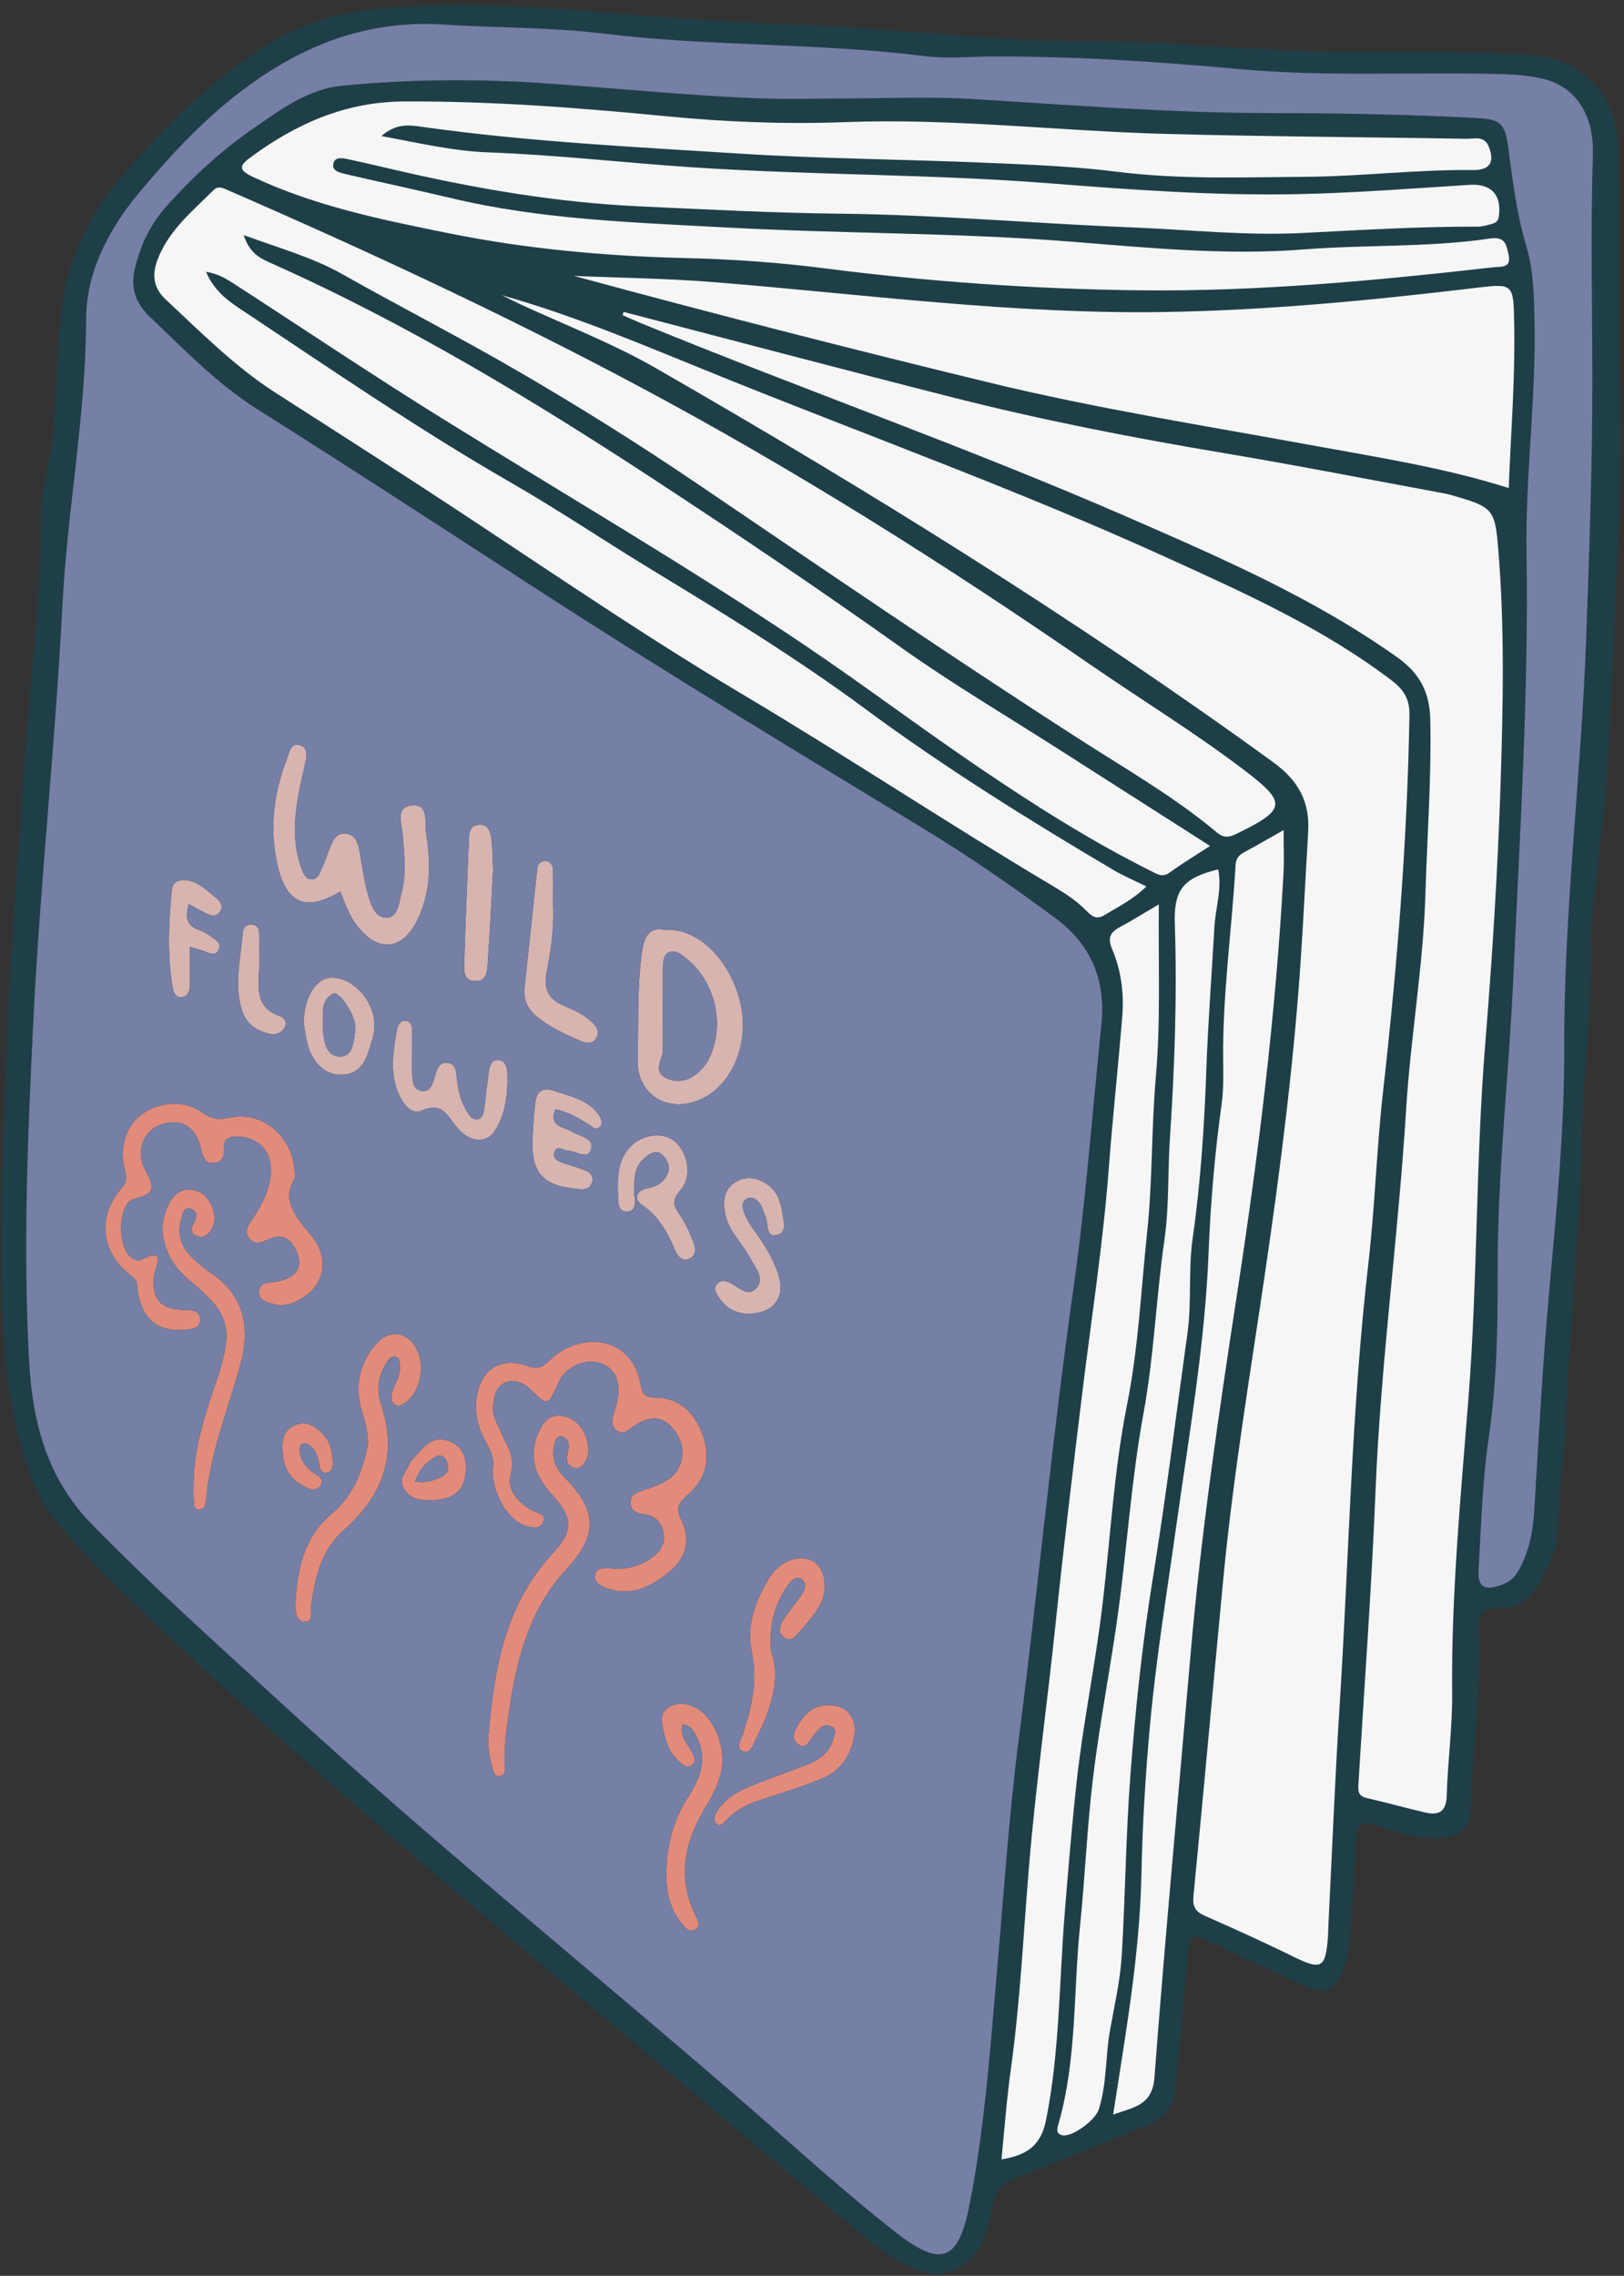<?xml version="1.0" encoding="UTF-8" standalone="no"?><svg xmlns="http://www.w3.org/2000/svg" xmlns:xlink="http://www.w3.org/1999/xlink" fill="#000000" height="528.2" preserveAspectRatio="xMidYMid meet" version="1" viewBox="-0.3 -1.2 377.1 528.2" width="377.1" zoomAndPan="magnify"><rect x="-0.3" y="-1.2" width="377.1" height="528.2" fill="#333333" stroke="none"/><g id="change1_1"><path d="M373.426,168.703c-0.593,14.743-2.714,29.495-4.118,44.245c-0.118,1.243-0.26,2.493-0.238,3.737 c0.286,16.102-1.843,32.114-2.168,48.139c-0.425,20.937-2.736,41.711-3.586,62.593c-0.355,8.72-1.589,17.397-1.885,26.147 c-0.178,5.247-2.581,9.928-5.365,14.305c-1.93,3.035-5.049,4.171-8.464,4.135c-3.39-0.035-4.745,1.251-4.596,4.723 c0.605,14.071-1.408,28.039-1.836,42.071c-0.132,4.339-2.386,6.17-6.373,6.492c-5.1,0.412-9.927-0.862-14.644-2.569 c-3.616-1.308-5.665-1.283-5.718,3.646c-0.084,7.785-0.857,15.566-1.437,23.341c-0.126,1.687-0.54,3.383-1.045,5.005 c-1.966,6.311-4.006,7.294-9.895,4.634c-7.389-3.339-14.778-6.688-22.051-10.267c-3.369-1.658-4.276-0.729-4.538,2.749 c-0.799,10.575-1.927,21.125-2.766,31.698c-0.34,4.284-2.674,6.881-6.364,8.4c-10.24,4.216-20.491,8.412-30.818,12.406 c-3.096,1.197-4.63,2.938-5.317,6.273c-1.153,5.599-2.212,11.442-8.099,14.576c-2.641,1.406-5.135,1.809-8.046,0.831 c-6.541-2.198-11.713-6.446-16.849-10.778c-29.234-24.661-58.519-49.263-87.669-74.022c-28.559-24.257-56.731-48.956-83.626-75.066 c-4.585-4.451-8.835-9.269-13.008-14.117c-3.165-3.678-5.235-7.96-6.814-12.653c-6.403-19.023-6.169-38.71-6.057-58.338 c0.088-15.292,1-30.579,1.55-45.868c0.752-20.897,2.734-41.712,4.072-62.568c1.129-17.594,3.633-35.093,3.599-52.769 c-0.007-3.417,0.192-6.935,0.998-10.235c2.881-11.801,2.361-23.872,3.354-35.826c1.076-12.95,6.051-24.47,14.62-34.257 c10.199-11.649,20.98-22.606,34.378-30.821c7.731-4.741,16.073-6.858,24.742-7.766c20.74-2.172,41.403-0.072,62.098,1.52 c11.491,0.884,23.022,1.602,34.564,2.066c17.755,0.714,35.463,2.538,53.212,3.523c12.619,0.7,25.29,0.052,37.913,1.124 c6.366,0.541,12.762,0.708,19.14,1.12c17.923,1.159,35.884,0.145,53.805,0.953c5.515,0.249,11.241,0.055,16.364,2.834 c8.435,4.576,11.029,12.299,11.087,21.198c0.101,15.303,0.028,30.608,0.028,48.216C376.813,110.399,374.598,139.553,373.426,168.703 z" fill="#1e3f48"/></g><g id="change2_1"><path d="M317.427,292.168c-3.944,34.145-4.501,68.497-6.675,102.748c-1.077,16.969-1.752,33.964-2.606,50.948 c-0.039,0.78-0.018,1.563-0.075,2.341c-0.545,7.473-1.529,7.931-8.182,4.656c-6.715-3.305-13.547-6.378-20.393-9.406 c-2.181-0.965-2.918-2.086-2.67-4.618c2.404-24.534,4.588-49.09,6.931-73.63c2.286-23.935,6.271-47.642,9.76-71.416 c3.557-24.241,6.659-48.537,8.27-72.999c0.635-9.647,1.104-19.305,1.676-28.957c0.412-6.962-2.287-11.896-8.12-16.128 c-45.933-33.322-94.075-63.147-143.235-91.396c-10.048-5.774-20.843-9.929-31.319-14.776c-1.54-0.712-3.053-1.481-4.579-2.224 c17.568,4.943,34.153,12.12,50.898,18.875c34.574,13.948,69.678,26.609,103.626,42.071c18.022,8.208,36.147,16.322,52.084,28.444 c2.868,2.181,4.225,4.347,4.161,8.084c-0.499,29.208-2.843,58.268-6.121,87.283C319.351,265.396,318.966,278.848,317.427,292.168z M49.254,42.951c-4.94,4.95-10.482,9.371-13.037,16.296c-1.308,3.546-0.743,6.529,1.876,8.973 c8.214,7.666,16.136,15.684,25.678,21.795c11.044,7.073,22.089,14.146,33.088,21.289c25,16.237,49.492,33.326,75.095,48.547 c24.419,14.517,48.066,30.236,72.475,44.736c2.701,1.605,5.285,3.307,7.491,5.555c1.131,1.153,2.316,2.198,4.075,1.138 c3.313-1.998,6.831-3.699,9.894-6.744c-2.734-1.356-5.303-2.434-7.679-3.838c-19.74-11.667-39.188-23.763-57.657-37.416 c-15.941-11.785-32.856-22.131-49.792-32.423c-10.802-6.565-21.299-13.647-32.25-19.945C96.717,98.38,76.033,84.146,55.125,70.254 c-2.943-1.955-5.859-4.306-7.582-8.358c2.976,0.453,4.893,1.734,6.799,2.967c15.967,10.332,31.756,20.947,47.908,30.982 c28.224,17.534,56.958,34.259,84.518,52.844c13.573,9.153,26.662,19.021,40.21,28.211c12.9,8.751,26.065,17.119,40.052,24.09 c1.362,0.679,2.58,1.554,4.263,0.324c2.864-2.094,5.923-3.922,9.384-6.177c-11.781-7.522-23.202-14.801-34.609-22.102 c-12.487-7.993-25.296-15.536-37.363-24.121c-18.829-13.395-37.997-26.304-57.306-38.944C122.958,91.353,93.837,73.766,62.67,59.89 c-2.438-1.085-5.013-2.247-6.378-6.531c8.36,3.078,15.988,5.169,22.877,9.058c13.585,7.669,27.475,14.772,40.971,22.619 c14.045,8.167,27.799,16.765,41.231,25.869c29.71,20.135,59.319,40.41,89.533,59.802c10.61,6.81,21.622,13.14,31.34,21.282 c1.898,1.59,3.258,0.989,5.021,0.12c11.085-5.465,11.201-7.055,1.524-14.435c-11.559-8.816-23.96-16.383-35.904-24.618 c-33.84-23.334-68.611-45.27-104.81-64.579c-31.059-16.567-63.083-31.454-95.42-45.523C51.445,42.426,50.373,41.83,49.254,42.951z M348.114,181.471c0.611-18.547,1.02-37.129-0.556-55.689c-0.7-8.242-1.16-9.283-9.291-11.617c-1.048-0.301-2.092-0.642-3.161-0.839 c-17.155-3.168-34.279-6.529-51.482-9.414c-20.92-3.508-41.723-7.555-62.278-12.769c-25.647-6.505-51.224-13.289-76.83-19.952 c-0.086,0.249-0.172,0.497-0.258,0.746c1.414,0.619,2.816,1.266,4.243,1.852c37.652,15.454,76.106,28.904,113.42,45.193 c21.437,9.358,42.9,18.657,62.163,32.332c5.487,3.896,7.609,8.283,7.741,14.723c0.275,13.444-0.736,26.835-1.135,40.247 c-0.498,16.698-3.446,33.207-4.471,49.856c-1.822,29.588-5.918,58.978-7.111,88.624c-0.916,22.75-2.612,45.469-3.981,68.201 c-0.092,1.527-0.021,2.703,1.877,3.135c4.559,1.039,9.064,2.31,13.62,3.362c3.16,0.73,4.904-0.134,5.011-3.919 c0.225-7.951,1.343-15.894,1.263-23.831c-0.23-22.98,2.019-45.787,3.804-68.65c2.124-27.213,1.648-54.565,3.861-81.799 C346.18,221.365,347.457,201.42,348.114,181.471z M97.634,28.228c24.561,3.47,49.32,4.669,74.031,6.235 c18.832,1.193,37.73,1.3,56.591,2.099c10.284,0.436,20.612,0.816,30.809,2.101c14.608,1.841,29.245,1.268,43.846,1.169 c12.932-0.087,25.85-1.713,38.826-1.567c3.917,0.044,5.088-1.804,3.665-5.414c-1.05-2.662-3.394-1.803-5.246-1.836 c-23.423-0.412-46.854-0.507-70.27-1.153c-24.643-0.679-49.194-3.659-73.917-2.719c-13.894,0.528-27.833-0.026-41.652-1.37 c-20.207-1.965-40.383-3.515-60.717-3.425c-13.668,0.06-25.095,5.134-35.735,12.977c-2.618,1.93-2.847,2.921,0.542,4.52 c14.401,6.793,29.802,9.912,45.238,13.042c18.254,3.701,36.753,5.37,55.295,5.811c10.8,0.257,21.541,1.005,32.174,2.372 c24.341,3.128,48.762,4.826,73.263,5.11c27.483,0.319,54.82-2.254,82.102-5.348c1.754-0.199,4.22,0.258,3.526-2.844 c-0.49-2.188-0.65-4.372-4.309-3.831c-14.357,2.121-28.908,1.396-43.371,2.541c-18.028,1.428-36.225-0.416-54.248-1.837 c-26.627-2.099-53.311-1.812-79.944-3.273c-21.327-1.169-42.663-1.8-63.57-6.781c-8.166-1.945-16.381-3.681-24.556-5.588 c-1.293-0.302-3.236-0.69-2.916-2.378c0.332-1.753,2.188-1.357,3.565-1.058c3.341,0.723,6.673,1.487,10.001,2.267 c18.988,4.452,38.154,7.766,57.669,8.651c15.423,0.699,30.852,1.534,46.285,1.695c22.642,0.235,45.183,2.275,67.784,3.177 c13.259,0.529,26.566,1.977,39.764,1.302c13.558-0.693,27.091-1.51,40.671-1.474c1.065,0.003,2.147-0.323,3.193-0.604 c0.893-0.24,1.562-0.566,1.727-1.809c0.667-5.026-1.824-7.604-6.813-7.288c-13.236,0.837-26.475,1.878-39.727,2.156 c-19.326,0.405-38.589-0.999-57.871-2.511c-27.671-2.17-55.477-1.868-83.195-3.734c-15.703-1.057-31.348-2.871-47.09-3.446 c-8.057-0.294-15.933-2.138-24.791-3.791C91.744,27.35,94.772,27.824,97.634,28.228z M341.446,65.722 c-23.678,2.814-47.385,5.107-71.278,5.492c-35.065,0.566-69.737-4.1-104.554-6.921c-10.86-0.88-21.782-0.997-32.676-1.464 c32.111,8.711,64.238,16.944,96.466,24.763c24.994,6.064,50.41,10.06,75.696,14.692c14.96,2.74,30.025,5.067,44.934,9.785 c0.479-12.636,1.513-25.179,1.272-37.795C351.116,64.313,351.312,64.55,341.446,65.722z M249.717,412.215 c1.484-13.44,4.251-26.735,5.885-40.163c1.918-15.766,2.698-31.718,5.813-47.281c2.644-13.209,3.222-26.567,4.645-39.851 c1.294-12.075,0.984-24.314,2.045-36.423c1.134-12.946,0.531-25.853,0.679-39.797c-3.589,2.107-6.202,3.753-8.92,5.2 c-2.262,1.204-3.08,2.446-1.929,5.158c2.093,4.935,2.796,10.252,2.362,15.596c-0.96,11.803-2.24,23.581-3.138,35.388 c-1.324,17.415-4.022,34.659-6.141,51.975c-2.194,17.936-4.352,35.88-6.229,53.852c-1.943,18.598-4.547,37.116-6.121,55.763 c-1.337,15.837-2.048,31.736-4.257,47.503c-0.962,6.863-1.45,13.792-2.17,20.847c5.837-0.967,9.153-3.095,10.371-9.198 c3.161-15.838,3.022-31.932,4.315-47.881C247.757,432.67,248.591,422.408,249.717,412.215z M297.735,201.452 c0.171-3.159,0.023-6.335,0.023-9.987c-3.602,2.03-6.414,3.66-9.273,5.205c-1.223,0.661-1.807,1.549-1.887,2.952 c-0.865,15.084-3.042,30.084-2.872,45.238c0.038,3.427,0.106,6.9-0.367,10.278c-1.6,11.432-2.566,22.997-3.02,34.438 c-0.846,21.271-4.525,42.102-7.455,63.054c-2.133,15.255-4.649,30.457-6.079,45.803c-1.1,11.8-1.819,23.609-2.064,35.477 c-0.383,18.527-3.657,36.775-6.565,55.669c4.748-1.722,9.093-2.043,9.594-8.651c2.466-32.497,5.527-64.949,8.318-97.422 c2.446-28.457,6.605-56.686,10.937-84.903C291.97,266.377,295.973,234.033,297.735,201.452z M262.171,410.975 c1.16-15.383,2.768-30.72,5.23-45.928c3.06-18.901,5.397-37.891,8.037-56.844c1.019-7.317,0.154-14.686,1.196-21.939 c1.885-13.135,2.729-26.368,3.198-39.581c0.387-10.913,1.253-21.772,1.851-32.659c0.246-4.473,1.816-8.887,0.883-13.458 c-8.153,2.026-10.333,4.727-10.068,12.648c0.559,16.702-0.052,33.401-1.152,50.039c-0.514,7.774-0.146,15.592-1.263,23.334 c-1.933,13.394-2.409,26.928-4.871,40.316c-2.782,15.128-3.759,30.58-5.835,45.848c-1.739,12.787-4.254,25.472-5.827,38.276 c-1.422,11.571-1.884,23.289-3.068,34.853c-1.565,15.288-0.703,30.896-5.005,45.895c-0.234,0.815-0.767,2.268,0.939,2.605 c2.31,0.457,7.62-3.555,8.386-5.904c1.962-6.016,1.545-12.34,2.646-18.462c1.046-5.814,2.387-11.634,2.736-17.502 C261.009,438.678,261.128,424.81,262.171,410.975z" fill="#f6f6f6"/></g><g id="change3_1"><path d="M82.297,213.208c-1.638-2.263-2.547-4.9-3.57-7.501c-7.993,4.781-12.527,2.862-14.59-6.139 c-1.978-8.627-0.837-17.046,2.395-25.208c0.477-1.204,0.748-3.138,2.65-2.656c1.95,0.494,1.834,2.288,1.475,3.871 c-1.239,5.472-2.612,10.913-2.467,16.598c0.072,2.836,0.554,5.584,1.534,8.224c0.422,1.136,0.948,2.527,2.451,2.486 c1.23-0.034,1.714-1.254,2.148-2.234c0.693-1.566,1.282-3.18,1.88-4.786c0.673-1.809,1.435-3.782,3.718-3.578 c2.484,0.222,2.957,2.414,3.333,4.474c0.558,3.06,0.94,6.17,1.766,9.157c0.693,2.506,1.639,5.96,4.455,5.885 c2.696-0.072,2.907-3.685,3.519-6.003c1.132-4.289,0.525-8.681,0.242-13.037c-0.171-2.634-1.871-6.527,1.974-7.019 c4.204-0.538,3.03,3.973,3.424,6.365c1.099,6.676,1.14,13.374-1.785,19.738C93.302,219.56,87.298,220.116,82.297,213.208z M161.229,254.408c-7.351,2.479-13.709-2.117-13.479-9.738c0.249-8.245-0.147-16.509,0.992-24.73 c0.497-3.585,1.558-6.116,5.322-5.321c0.842,0,1.154-0.013,1.465,0.002c7.651,0.368,15.023,8.893,16.462,19.035 C173.299,242.882,168.614,251.918,161.229,254.408z M159.138,221.304c-1.224-0.989-2.678-2.176-4.169-1.458 c-1.265,0.608-1.315,2.417-1.326,3.806c-0.055,6.527-0.024,13.055-0.024,19.583c-0.724,2.154-2.063,4.718,1.148,5.955 c2.892,1.114,5.195,0.209,7.274-1.645c0.904-0.807,1.704-1.842,2.245-2.926C168.158,236.864,165.9,226.768,159.138,221.304z M115.327,244.826c-1.535-0.006-1.941,1.353-2.115,2.639c-0.357,2.627-0.683,5.259-0.985,7.894 c-0.145,1.262-0.302,2.906-1.482,3.181c-1.552,0.362-2.365-1.28-3.029-2.479c-1.305-2.357-1.766-4.979-2.002-7.635 c-0.135-1.516-0.552-2.888-2.33-2.96c-1.478-0.06-2.03,1.036-2.465,2.353c-0.606,1.837-0.953,4.679-3.475,4.164 c-2.242-0.457-1.969-3.197-2.057-5.199c-0.047-1.091-0.008-2.186-0.008-3.28c0.013,0,0.027,0,0.04,0 c0-1.718,0.005-3.436-0.002-5.154c-0.004-1.13-0.125-2.434-1.396-2.631c-1.254-0.195-1.97,0.981-2.158,2.067 c-0.854,4.923-1.715,9.864,0.348,14.732c1.051,2.48,2.962,5.112,5.472,4.018c4.467-1.947,5.694,0.776,7.771,3.485 c3.101,4.046,7.224,4.427,9.295,1.024c2.501-4.111,2.921-8.831,2.726-13.546C117.427,246.342,116.869,244.832,115.327,244.826z M173.235,276.951c1.348-0.592,2.398,0.426,3.104,1.462c0.511,0.749,0.612,1.765,1.056,2.575c0.87,1.586-0.131,5.141,2.781,4.422 c2.578-0.637,1.321-3.687,1.069-5.746c-0.13-1.064-0.487-2.14-0.94-3.119c-1.541-3.334-5.866-5.257-9.07-3.771 c-3.366,1.561-3.82,4.441-3.102,7.888c0.841,4.039,3.938,6.666,5.731,10.084c1.124,2.142,3.381,4.596,1.626,6.839 c-1.919,2.452-4.183,0.049-6.177-0.989c-1.014-0.528-2.132-0.808-3.027,0.118c-0.942,0.974-0.424,2.044,0.181,2.985 c1.626,2.53,3.873,4.006,6.969,3.971c5.804,0.083,8.779-3.732,6.963-9.189c-1.186-3.565-3.123-6.777-5.376-9.806 c-1.011-1.359-1.921-2.857-2.534-4.426C172.068,279.167,171.775,277.593,173.235,276.951z M124.341,234.739 c3.031,2.546,6.638,4.085,10.198,5.668c1.271,0.565,2.862,0.835,3.691-0.803c0.765-1.511-0.127-2.681-1.208-3.69 c-1.864-1.741-4.165-2.75-6.463-3.717c-3.61-1.519-4.692-3.992-3.917-7.861c1.04-5.193,1.754-10.468,1.496-15.804 c0-2.652,0.065-5.307-0.029-7.956c-0.044-1.237-0.837-2.06-2.158-1.917c-1.129,0.123-1.414,1.073-1.52,2.054 c-0.985,9.146-1.975,18.292-2.945,27.439C121.199,230.87,122.299,233.023,124.341,234.739z M157.589,280.827 c-1.556-2.176-1.924-3.51,0.12-5.824c2.8-3.169,1.768-8.766-1.415-11.367c-2.751-2.248-7.802-1.55-10.533,1.636 c-2.131,2.486-2.633,5.569-2.594,8.756c0.005,0.469-0.021,0.938,0.01,1.404c0.119,1.816-0.262,4.54,2.003,4.584 c2.574,0.05,1.833-2.752,1.804-4.434c-0.052-3.031-0.076-6.032,2.49-8.127c1.131-0.923,2.671-2.048,4.153-0.477 c1.23,1.304,1.879,2.871,0.895,4.671c-0.973,1.779-2.512,2.58-4.486,2.951c-2.613,0.491-3.292,2.488-1.236,3.872 c4.03,2.712,5.988,6.607,7.797,10.783c0.503,1.162,1.502,2.245,2.925,1.78c1.686-0.551,1.821-2.197,1.318-3.524 C159.962,285.197,159.013,282.818,157.589,280.827z M128.292,251.951c-2.532-0.89-3.997,0.18-4.284,2.651 c-0.376,3.236-0.609,6.502-0.664,9.759c-0.108,6.382,2.563,9.399,8.937,10.205c1.79,0.226,4.25,0.899,4.892-1.355 c0.678-2.382-1.794-2.842-3.519-3.463c-1.023-0.368-2.095-0.606-3.11-0.992c-1.167-0.444-2.644-0.983-2.112-2.536 c0.634-1.851,2.037-0.384,3.131-0.362c1.861,0.036,4.555,2.253,5.377-0.29c0.821-2.539-2.472-2.998-4.253-4.024 c-0.803-0.462-1.709-0.744-2.567-1.111c-1.991-0.852-2.35-2.256-1.404-4.17c2.85,0.535,5.223,2.022,7.615,3.466 c0.874,0.528,1.798,1.749,2.759,0.458c0.723-0.972,0.054-2.085-0.63-2.984C135.903,253.844,131.927,253.229,128.292,251.951z M86.605,237.816c-0.108,0.924-0.336,1.844-0.607,2.737c-1.148,3.784-2.188,7.757-7.315,7.696c-3.804-0.045-6.852-3.268-7.791-8.038 c-0.271-1.374-0.477-2.761-0.65-3.772c-0.096-6.062,2.93-10.816,6.594-10.748C82.221,225.791,87.278,232.046,86.605,237.816z M82.231,237.3c0.006-2.884-3.72-8.631-5.2-7.866c-2.993,1.547-2.249,4.714-2.379,7.418c-0.015,0.307,0.032,0.616,0.05,0.924 c0.171,2.917,0.839,6.344,4.09,6.247c2.999-0.089,3.037-3.703,3.434-6.261C82.249,237.612,82.229,237.454,82.231,237.3z M110.24,226.505c2.667-0.054,2.614-2.779,2.75-4.701c0.484-6.834,0.793-13.68,1.199-21.093c-0.097-2.079-0.055-4.744-0.408-7.356 c-0.198-1.464-0.708-3.235-2.814-3.128c-2.101,0.106-2.32,1.703-2.384,3.352c-0.363,9.338-0.783,18.674-1.058,28.014 C107.463,223.646,107.021,226.57,110.24,226.505z M46.823,210.413c1.243,0.578,2.69,1.602,3.819,0.159 c1.35-1.727-0.212-2.98-1.366-3.873c-1.816-1.404-3.432-3.177-5.943-3.545c-2.036-0.298-3.559,0.195-3.763,2.34 c-0.709,7.454-1.06,14.925,0.202,22.362c0.206,1.212,0.614,2.664,2.312,2.328c1.494-0.295,1.69-1.66,1.699-2.954 c0.019-2.768,0.006-5.535,0.006-8.693c1.364,0.411,2.243,0.633,3.089,0.942c1.302,0.475,2.892,1.443,3.647-0.328 c0.681-1.596-1.072-2.365-2.136-3.178c-0.734-0.561-1.588-1.036-2.462-1.328c-2.867-0.956-3.355-2.902-2.365-6.014 C44.932,209.387,45.849,209.961,46.823,210.413z M64.801,234.687c-6.401-2.159-4.895-7.423-4.912-12.102 c0-2.479,0.052-4.96-0.025-7.437c-0.032-1.026-0.691-1.769-1.781-1.78c-1.032-0.01-1.878,0.57-1.965,1.617 c-0.5,6.008-2.086,12.004-0.325,18.053c0.982,3.371,3.45,5.053,6.697,5.744c1.321,0.281,2.492-0.257,3.232-1.4 C66.511,236.165,65.796,235.023,64.801,234.687z" fill="#d7b4af"/></g><g id="change4_1"><path d="M155.24,363.495c-4.19,3.448-8.833,5.984-14.566,3.932c-1.463-0.524-3.187-1.316-2.765-3.202 c0.376-1.68,2.149-1.554,3.538-1.427c3.739,0.343,7.139-0.464,10.091-2.825c1.833-1.466,2.791-3.313,2.169-5.745 c-0.554-2.166-1.777-3.558-4.095-3.915c-1.724-0.265-3.617-0.625-3.49-2.944c0.104-1.907,1.767-2.263,3.289-2.79 c1.899-0.658,3.891-1.316,5.515-2.446c3.718-2.589,4.258-7.43,1.513-11.17c-2.597-3.538-5.549-3.907-9.679-1.111 c-1.157,0.784-2.176,2.027-3.706,1.031c-1.654-1.077-1.199-2.682-0.772-4.217c0.292-1.047,0.71-2.078,0.848-3.146 c0.473-3.671-0.037-6.98-4.114-8.376c-3.53-1.209-8.18,1.081-9.71,4.62c-2.34,5.413-2.368,5.442-6.381,1.557 c-1.727-1.672-3.744-2.53-5.943-1.606c-2.287,0.961-2.578,3.341-2.807,5.527c-0.224,2.132,0.991,3.885,1.751,5.741 c1.333,3.255,3.655,5.824,2.311,10.237c-0.981,3.221,1.93,6.661,5.494,8.363c1.059,0.506,2.786,0.674,2.141,2.388 c-0.619,1.641-2.273,1.419-3.66,1.094c-4.286-1.007-8.186-7.284-8.14-13.257c0.657-2.427-0.661-4.612-1.821-6.818 c-1.644-3.126-2.396-6.39-1.872-9.928c0.95-6.416,5.606-9.432,11.779-7.236c2.283,0.813,3.452,0.412,5.152-1.275 c6.602-6.553,19.064-6.322,21.151,5.658c0.344,1.976,0.956,2.94,3.214,2.94c5.99,0.001,9.388,3.657,11.256,8.901 c1.938,5.44,0.541,10.351-3.787,13.921c-2.354,1.942-2.316,3.3-1.17,5.746C160.081,356.214,159.026,360.38,155.24,363.495z M71.816,285.351c-3.971-4.638-6.686-8.389-3.623-13.105c0.195-9.335-7.227-15.734-15.251-14.02c-2.505,0.535-4.239,0.272-6.35-1.25 c-4.112-2.965-9.876-2.54-14.023,0.497c-3.587,2.627-5.161,7.645-3.965,12.536c0.383,1.569,0.88,2.778-0.643,4.527 c-5.881,6.753-4.807,15.154,2.44,20.553c1.525,1.136,1.067,2.405,1.295,3.672c1.127,6.248,4.61,9.101,10.627,8.701 c1.785-0.119,3.899-0.281,3.859-2.443c-0.04-2.194-2.11-2.189-3.933-2.206c-5.285-0.049-7.531-2.755-6.766-7.99 c0.35-2.392,2.995-6.721-3.113-3.582c-0.505,0.259-1.572-0.093-2.13-0.5c-3.439-2.512-3.2-12.825,0.695-13.718 c6.016-1.379,3.854-3.823,2.263-7.145c-1.987-4.149-0.034-8.755,3.842-10.063c4.701-1.587,8.07,0.339,9.303,5.461 c0.424,1.759,0.736,3.582,3.001,3.432c1.905-0.126,2.534-1.558,2.372-3.357c-0.227-2.52,1.511-2.832,3.321-2.752 c4.994,0.222,8.033,3.745,7.537,8.779c-0.376,3.82-2.106,7.153-4.203,10.291c-0.98,1.467-2.123,2.924-0.701,4.626 c1.267,1.516,2.86,0.856,4.288,0.172c2.487-1.191,4.458-0.899,5.987,1.599c2.58,4.217,1.056,7.307-4.098,8.214 c-1.608,0.283-3.933,0-4.002,2.269c-0.073,2.401,2.33,2.602,4.094,3.035c1.383,0.339,2.752,0.002,4.1-0.551 C74.594,298.346,76.948,291.344,71.816,285.351z M128.427,333.982c0.205-0.825,0.548-1.997,1.744-1.766 c0.961,0.186,1.574,1.102,1.603,2.077c0.027,0.907-0.3,1.821-0.427,2.739c-0.144,1.046,0.305,1.821,1.235,2.284 c0.988,0.492,1.969,0.145,2.542-0.583c1.614-2.051,1.403-4.354,0.546-6.658c-1.02-2.744-3.1-4.401-5.886-4.718 c-2.213-0.252-3.7,1.259-4.706,3.216c-2.646,5.147-1.769,10.163,2.683,14.982c4.895,5.299,5.261,8.412,0.349,13.699 c-11.26,12.122-13.728,27.159-15.006,42.678c-0.071,2.39,0.172,4.697,0.879,6.96c0.32,1.024,0.359,2.373,1.892,2.117 c1.217-0.203,1.077-1.429,1.036-2.286c-0.202-4.236,0.376-8.409,0.972-12.57c1.738-12.142,4.656-23.721,13.366-33.186 c7.452-8.098,7.118-13.573-0.542-21.355C128.505,339.374,127.69,336.937,128.427,333.982z M96.653,312.348 c-2.096-4.535-6.408-5.291-9.685-1.52c-3.86,4.444-4.914,9.641-3.299,15.303c0.641,2.249,1.477,4.441,1.489,7.918 c-1.156,5.429-3.013,11.589-8.405,16.076c-6.562,5.461-8.072,13.047-8.436,20.998c-0.074,1.613,0.176,4.084,2.159,4.083 c2.065-0.001,1.254-2.392,1.464-3.815c0.961-6.534,2.286-12.793,7.653-17.525c8.781-7.742,12.58-17.152,8.67-28.821 c-1.149-3.429-0.86-6.774,1.142-9.868c0.494-0.764,1.016-1.754,2.11-1.474c1.156,0.296,0.946,1.442,1.029,2.347 c0.196,2.155-1.187,3.831-1.728,5.76c-0.295,1.051-0.492,2.307,0.572,2.987c1.094,0.699,2.017-0.082,2.891-0.826 C97.26,321.435,98.378,316.079,96.653,312.348z M48.567,294.185c-1.679-1.112-3.24-2.47-4.64-3.923 c-2.329-2.416-3.112-5.326-2.124-8.625c0.355-1.187,0.53-2.787,2.249-2.247c1.478,0.464,1.49,1.76,0.762,3.075 c-0.756,1.366-1.075,2.798,0.927,3.305c1.654,0.419,2.632-0.76,3.29-2.059c1.328-2.62-0.37-7.221-3.255-8.378 c-3.172-1.272-5.543,0.222-6.911,3.009c-1.235,2.515-1.836,5.208-1.168,8.154c0.909,4.01,3.021,7.029,6.17,9.612 c9.115,7.479,10.051,10.95,6.401,22.277c-0.765,2.374-1.648,4.711-2.365,7.098c-1.659,5.53-3.136,11.103-3.232,16.93 c0,1.561-0.059,3.124,0.023,4.68c0.046,0.867-0.054,2.106,1.253,2.083c1.082-0.019,1.469-0.971,1.558-1.991 c0.946-10.826,4.937-20.868,7.892-31.19C57.858,307.41,56.785,299.627,48.567,294.185z M167.221,409.766 c1.073-4.984-1.412-11.686-5.207-14.162c-2.254-1.471-4.796-1.904-7.063-0.537c-2.273,1.37-1.546,3.799-1.061,5.941 c0.522,2.304,1.307,4.501,3.067,6.168c0.974,0.923,2.078,2.392,3.529,1.162c1.149-0.974,0.243-2.275-0.384-3.362 c-1.047-1.818-2.632-3.478-1.881-5.938c2.193,0.206,2.794,1.949,3.492,3.44c2.355,5.036,0.313,9.447-2.337,13.588 c-3.754,5.865-5.116,12.297-4.916,19.109c0.112,3.793,1.221,7.352,3.756,10.312c0.702,0.819,1.54,1.854,2.742,1.214 c1.515-0.807,0.857-2.1,0.299-3.225c-4.397-8.863-2.62-17.18,2.257-25.196C165.143,415.602,166.559,412.844,167.221,409.766z M172.309,405.304c1.697,0.584,2.275-1.645,2.968-2.995c3.578-6.976,5.731-14.164,3.452-20.341 c-0.473-6.573,1.006-10.948,3.703-14.921c0.752-1.107,1.965-2.696,3.346-1.772c1.612,1.077,0.673,2.801-0.26,4.115 c-1.263,1.78-2.682,3.455-3.872,5.28c-0.876,1.344-1.507,2.959,0.157,4.174c1.611,1.175,2.619-0.315,3.502-1.275 c1.476-1.605,2.867-3.311,4.108-5.103c2.775-4.006,2.283-9.348-0.929-11.315c-3.042-1.863-7.792-0.046-10.276,4.049 c-3.162,5.213-5.235,10.968-3.953,16.957c1.453,6.791-0.026,12.926-2.071,19.179C171.756,402.649,170.29,404.609,172.309,405.304z M194.104,394.81c-3.581-0.846-6.465,0.361-8.506,3.414c-1.136,1.7-2.581,3.899-0.587,5.412c1.932,1.466,2.731-1.136,3.807-2.3 c0.421-0.456,0.766-0.994,1.23-1.398c0.917-0.797,2.03-0.961,3.007-0.265c0.938,0.669,0.459,1.659,0.212,2.564 c-0.918,3.37-3.428,5.1-6.454,6.26c-4.368,1.674-8.803,3.18-13.125,4.962c-3.048,1.257-5.853,3-7.618,5.953 c-0.486,0.813-0.825,1.886-0.046,2.606c0.969,0.897,1.736-0.12,2.303-0.744c3.225-3.548,7.662-4.611,11.954-6.027 c3.548-1.17,7.129-2.298,10.551-3.778c4.765-2.061,6.867-6.11,7.42-11.097C198.009,397.665,196.961,395.485,194.104,394.81z M107.687,341.573c-0.612,3.631-3.32,5.37-8.063,5.427c-2.374-0.034-4.586-0.196-6.061-2.604c-1.533-2.504,0.532-4.017,1.258-5.907 c0.161-0.419,0.513-0.78,0.825-1.124c2.279-2.518,4.429-5.708,8.484-4.045C107.752,334.805,108.27,338.115,107.687,341.573z M103.249,337.625c-1.082-1.808-2.377-0.784-3.495-0.015c-1.67,1.15-2.885,2.692-3.656,4.997c2.473,0.522,4.369-0.222,6.128-1.07 C103.858,340.75,104.191,339.199,103.249,337.625z M74.112,343.612c1.228-1.822-1.146-2.48-2.203-3.396 c-1.754-1.521-2.905-3.255-2.52-5.652c0.107-0.665,0.798-1.005,1.448-0.725c1.925,0.829,2.531,2.604,2.932,4.449 c0.232,1.07,0.316,2.471,1.689,2.326c1.607-0.171,1.508-1.708,1.47-2.952c-0.074-2.415-0.774-4.652-2.537-6.335 c-1.73-1.65-3.693-2.903-6.282-1.723c-2.363,1.076-2.882,3.067-2.795,5.06c-0.006,3.815,1.048,6.797,4.209,8.619 C70.963,344.112,72.911,345.395,74.112,343.612z" fill="#e28b7a"/></g><g id="change5_1"><path d="M20.879,352.406c14.294,14.674,29.549,28.248,44.606,42.097c34.959,32.154,71.936,61.936,107.792,93.028 c11.433,9.914,22.612,20.177,34.56,29.481c10.343,8.054,14.378,6.614,16.925-6.18c3.658-18.377,4.9-37.08,6.537-55.72 c1.542-17.556,2.713-35.167,4.959-52.636c4.474-34.785,7.728-69.712,12.674-104.446c2.898-20.355,4.392-40.909,6.511-61.374 c1.064-10.28-2.279-18.567-10.744-24.821c-9.926-7.333-20.07-14.357-30.605-20.746c-30.154-18.288-60.338-36.501-89.949-55.687 c-21.476-13.916-42.919-27.904-64.575-41.55c-9.426-5.939-17.174-13.989-25.193-21.642c-3.006-2.868-4.38-6.41-3.451-10.622 c1.231-5.579,3.543-10.55,7.412-14.891c6.17-6.922,12.975-13.159,20.58-18.361c6.128-4.192,12.287-8.837,20.058-9.615 c16.346-1.635,32.762-1.654,49.107-0.463c22.11,1.612,44.166,3.958,61.291,3.432c15.554,0,26.05-0.532,36.474,0.109 c23.065,1.417,46.102,3.243,69.231,3.246c15.618,0.003,31.227,0.322,46.827,1.11c6.215,0.314,7.231,0.94,8.065,7.222 c1.006,7.58,1.934,15.181,4.132,22.502c1.646,5.481,1.759,10.991,1.904,16.611c0.472,18.284-2.138,36.468-1.845,54.714 c0.527,32.818-1.573,65.528-3.048,98.275c-1.031,22.905-3.73,45.698-3.653,68.695c0.043,12.74-0.196,25.604-2.073,38.295 c-1.511,10.214-1.744,20.509-2.362,30.784c-0.232,3.851,1.379,4.643,4.782,3.587c2.07-0.642,3.519-1.714,4.578-3.647 c2.305-4.208,3.252-8.667,3.545-13.435c1.08-17.596,2.032-35.209,3.629-52.761c1.654-18.175,3.421-36.493,3.354-54.584 c-0.118-31.948,3.955-63.548,5.102-95.359c0.732-20.286,1.463-40.572,1.434-60.854c-0.025-17.168-0.427-34.34,0.13-51.503 c0.287-8.832-3.747-15.696-11.416-17.569c-3.598-0.878-7.414-1.084-11.141-1.171c-19.825-0.463-39.693,0.691-59.477-1.116 c-19.122-1.747-38.251-3.001-57.457-2.929c-5.307,0.02-10.685,0.547-15.91-0.111c-24.636-3.103-49.534-2.169-74.19-5.192 c-12.361-1.516-24.925-1.326-37.383-2.121c-13.468-0.859-25.832,2.392-37.439,9.129c-13.336,7.742-23.845,18.68-33.512,30.339 c-6.845,8.256-11.948,18.208-11.963,28.959c-0.031,22.255-4.359,44.056-5.488,66.207c-1.651,32.389-5.205,64.694-6.789,97.108 c-1.28,26.193-2.397,52.438-0.941,78.649C7.241,328.705,10.518,341.77,20.879,352.406z M55.399,315.998 c-2.955,10.322-6.946,20.364-7.892,31.19c-0.089,1.02-0.477,1.972-1.558,1.991c-1.306,0.023-1.207-1.216-1.253-2.083 c-0.082-1.556-0.023-3.12-0.023-4.68c0.096-5.828,1.573-11.4,3.232-16.93c0.716-2.388,1.6-4.725,2.365-7.098 c3.65-11.327,2.714-14.798-6.401-22.277c-3.149-2.584-5.261-5.603-6.17-9.612c-0.668-2.946-0.067-5.639,1.168-8.154 c1.368-2.786,3.739-4.28,6.911-3.009c2.885,1.156,4.583,5.757,3.255,8.378c-0.658,1.299-1.636,2.478-3.29,2.059 c-2.002-0.507-1.684-1.939-0.927-3.305c0.728-1.316,0.716-2.611-0.762-3.075c-1.719-0.54-1.894,1.06-2.249,2.247 c-0.989,3.3-0.205,6.209,2.124,8.625c1.4,1.452,2.96,2.811,4.64,3.923C56.785,299.627,57.858,307.41,55.399,315.998z M65.314,334.662c-0.087-1.992,0.432-3.983,2.795-5.06c2.589-1.179,4.552,0.073,6.282,1.723c1.764,1.683,2.463,3.92,2.537,6.335 c0.038,1.245,0.137,2.781-1.47,2.952c-1.373,0.146-1.457-1.256-1.689-2.326c-0.401-1.846-1.007-3.62-2.932-4.449 c-0.65-0.28-1.341,0.06-1.448,0.725c-0.385,2.397,0.766,4.132,2.52,5.652c1.057,0.917,3.43,1.574,2.203,3.396 c-1.201,1.783-3.149,0.5-4.589-0.33C66.362,341.459,65.307,338.477,65.314,334.662z M70.893,240.211 c-0.271-1.374-0.477-2.761-0.65-3.772c-0.096-6.062,2.93-10.816,6.594-10.748c5.383,0.099,10.441,6.355,9.768,12.125 c-0.108,0.924-0.336,1.844-0.607,2.737c-1.148,3.784-2.188,7.757-7.315,7.696C74.88,248.204,71.832,244.981,70.893,240.211z M91.389,324.797c-1.065-0.681-0.867-1.937-0.572-2.987c0.541-1.929,1.924-3.605,1.728-5.76c-0.082-0.905,0.127-2.051-1.029-2.347 c-1.094-0.28-1.615,0.71-2.11,1.474c-2.003,3.094-2.292,6.439-1.142,9.868c3.91,11.669,0.111,21.079-8.67,28.821 c-5.367,4.732-6.692,10.99-7.653,17.525c-0.209,1.423,0.602,3.814-1.464,3.815c-1.983,0.001-2.233-2.47-2.159-4.083 c0.364-7.952,1.874-15.537,8.436-20.998c5.392-4.487,7.249-10.647,8.405-16.076c-0.013-3.477-0.848-5.669-1.489-7.918 c-1.615-5.662-0.562-10.859,3.299-15.303c3.276-3.771,7.589-3.015,9.685,1.52c1.725,3.732,0.607,9.087-2.373,11.623 C93.406,324.714,92.483,325.496,91.389,324.797z M107.687,341.573c-0.612,3.631-3.32,5.37-8.063,5.427 c-2.374-0.034-4.586-0.196-6.061-2.604c-1.533-2.504,0.532-4.017,1.258-5.907c0.161-0.419,0.513-0.78,0.825-1.124 c2.279-2.518,4.429-5.708,8.484-4.045C107.752,334.805,108.27,338.115,107.687,341.573z M131.248,362.966 c-8.71,9.466-11.627,21.044-13.366,33.186c-0.596,4.161-1.174,8.335-0.972,12.57c0.041,0.857,0.182,2.083-1.036,2.286 c-1.533,0.256-1.572-1.093-1.892-2.117c-0.707-2.263-0.95-4.57-0.879-6.96c1.278-15.519,3.746-30.556,15.006-42.678 c4.911-5.287,4.546-8.4-0.349-13.699c-4.452-4.819-5.329-9.835-2.683-14.982c1.006-1.958,2.493-3.468,4.706-3.216 c2.786,0.317,4.866,1.974,5.886,4.718c0.857,2.304,1.068,4.607-0.546,6.658c-0.573,0.728-1.554,1.075-2.542,0.583 c-0.929-0.463-1.379-1.238-1.235-2.284c0.126-0.917,0.454-1.831,0.427-2.739c-0.029-0.975-0.642-1.892-1.603-2.077 c-1.196-0.231-1.539,0.941-1.744,1.766c-0.736,2.955,0.078,5.392,2.279,7.629C138.366,349.393,138.7,354.868,131.248,362.966z M161.258,443.475c0.558,1.125,1.216,2.418-0.299,3.225c-1.202,0.64-2.041-0.395-2.742-1.214c-2.535-2.96-3.645-6.52-3.756-10.312 c-0.201-6.812,1.162-13.243,4.916-19.109c2.65-4.141,4.692-8.552,2.337-13.588c-0.697-1.491-1.299-3.234-3.492-3.44 c-0.75,2.46,0.834,4.12,1.881,5.938c0.627,1.088,1.533,2.388,0.384,3.362c-1.451,1.23-2.555-0.239-3.529-1.162 c-1.76-1.667-2.545-3.864-3.067-6.168c-0.485-2.142-1.213-4.571,1.061-5.941c2.268-1.366,4.809-0.933,7.063,0.537 c3.795,2.476,6.28,9.178,5.207,14.162c-0.662,3.077-2.078,5.836-3.706,8.513C158.638,426.296,156.861,434.613,161.258,443.475z M194.104,394.81c2.857,0.675,3.905,2.856,4.148,5.564c-0.553,4.987-2.655,9.036-7.42,11.097c-3.422,1.48-7.003,2.608-10.551,3.778 c-4.292,1.416-8.728,2.479-11.954,6.027c-0.567,0.624-1.334,1.641-2.303,0.744c-0.779-0.72-0.439-1.793,0.046-2.606 c1.765-2.954,4.57-4.697,7.618-5.953c4.322-1.782,8.757-3.288,13.125-4.962c3.025-1.16,5.536-2.89,6.454-6.26 c0.247-0.905,0.726-1.895-0.212-2.564c-0.977-0.697-2.09-0.532-3.007,0.265c-0.464,0.404-0.809,0.941-1.23,1.398 c-1.075,1.165-1.875,3.766-3.807,2.3c-1.995-1.514-0.549-3.713,0.587-5.412C187.639,395.171,190.524,393.964,194.104,394.81z M188.485,361.152c3.212,1.967,3.704,7.309,0.929,11.315c-1.241,1.792-2.632,3.498-4.108,5.103 c-0.883,0.961-1.892,2.451-3.502,1.275c-1.664-1.215-1.033-2.83-0.157-4.174c1.189-1.826,2.608-3.5,3.872-5.28 c0.932-1.314,1.871-3.038,0.26-4.115c-1.381-0.924-2.594,0.665-3.346,1.772c-2.697,3.972-4.177,8.347-3.703,14.921 c2.279,6.177,0.125,13.365-3.452,20.341c-0.692,1.35-1.271,3.579-2.968,2.995c-2.019-0.695-0.553-2.655-0.124-3.968 c2.045-6.253,3.524-12.388,2.071-19.179c-1.282-5.989,0.792-11.743,3.953-16.957C180.693,361.105,185.443,359.289,188.485,361.152z M180.305,276.544c0.453,0.979,0.809,2.055,0.94,3.119c0.252,2.059,1.509,5.11-1.069,5.746c-2.912,0.719-1.911-2.836-2.781-4.422 c-0.444-0.809-0.545-1.826-1.056-2.575c-0.706-1.036-1.756-2.054-3.104-1.462c-1.461,0.642-1.167,2.216-0.745,3.296 c0.613,1.569,1.523,3.067,2.534,4.426c2.253,3.029,4.19,6.241,5.376,9.806c1.816,5.457-1.159,9.273-6.963,9.189 c-3.096,0.035-5.344-1.441-6.969-3.971c-0.605-0.942-1.122-2.011-0.181-2.985c0.895-0.926,2.013-0.645,3.027-0.118 c1.994,1.038,4.257,3.441,6.177,0.989c1.755-2.243-0.502-4.697-1.626-6.839c-1.793-3.417-4.89-6.045-5.731-10.084 c-0.718-3.447-0.264-6.327,3.102-7.888C174.439,271.287,178.764,273.211,180.305,276.544z M148.742,219.94 c0.497-3.585,1.558-6.116,5.322-5.321c0.842,0,1.154-0.013,1.465,0.002c7.651,0.368,15.023,8.893,16.462,19.035 c1.309,9.227-3.377,18.262-10.762,20.753c-7.351,2.479-13.709-2.117-13.479-9.738C147.998,236.424,147.603,228.161,148.742,219.94z M143.167,274.028c-0.04-3.187,0.463-6.27,2.594-8.756c2.731-3.186,7.782-3.884,10.533-1.636c3.183,2.601,4.215,8.198,1.415,11.367 c-2.044,2.314-1.676,3.648-0.12,5.824c1.424,1.991,2.372,4.371,3.25,6.685c0.503,1.327,0.368,2.973-1.318,3.524 c-1.423,0.465-2.422-0.618-2.925-1.78c-1.809-4.176-3.767-8.071-7.797-10.783c-2.056-1.384-1.376-3.381,1.236-3.872 c1.974-0.371,3.513-1.172,4.486-2.951c0.985-1.801,0.335-3.367-0.895-4.671c-1.482-1.571-3.022-0.446-4.153,0.477 c-2.567,2.095-2.543,5.096-2.49,8.127c0.029,1.681,0.77,4.484-1.804,4.434c-2.265-0.044-1.884-2.768-2.003-4.584 C143.146,274.966,143.172,274.496,143.167,274.028z M130.12,260.432c0.858,0.367,1.764,0.648,2.567,1.111 c1.782,1.026,5.075,1.485,4.253,4.024c-0.823,2.544-3.517,0.327-5.377,0.29c-1.094-0.021-2.497-1.488-3.131,0.362 c-0.532,1.552,0.944,2.092,2.112,2.536c1.016,0.386,2.087,0.623,3.11,0.992c1.724,0.621,4.197,1.081,3.519,3.463 c-0.642,2.255-3.103,1.582-4.892,1.355c-6.373-0.806-9.044-3.823-8.937-10.205c0.055-3.257,0.288-6.523,0.664-9.759 c0.287-2.471,1.752-3.541,4.284-2.651c3.635,1.278,7.611,1.893,10.168,5.252c0.684,0.899,1.353,2.012,0.63,2.984 c-0.961,1.291-1.885,0.07-2.759-0.458c-2.392-1.444-4.765-2.932-7.615-3.466C127.77,258.176,128.129,259.58,130.12,260.432z M121.487,228.153c0.97-9.148,1.961-18.293,2.945-27.439c0.106-0.981,0.391-1.931,1.52-2.054c1.32-0.144,2.114,0.68,2.158,1.917 c0.094,2.649,0.029,5.303,0.029,7.956c0.258,5.336-0.455,10.611-1.496,15.804c-0.775,3.869,0.307,6.342,3.917,7.861 c2.297,0.967,4.599,1.976,6.463,3.717c1.081,1.009,1.973,2.179,1.208,3.69c-0.829,1.638-2.419,1.368-3.691,0.803 c-3.56-1.583-7.168-3.122-10.198-5.668C122.299,233.023,121.199,230.87,121.487,228.153z M122.158,315.826 c2.283,0.813,3.452,0.412,5.152-1.275c6.602-6.553,19.064-6.322,21.151,5.658c0.344,1.976,0.956,2.94,3.214,2.94 c5.99,0.001,9.388,3.657,11.256,8.901c1.938,5.44,0.541,10.351-3.787,13.921c-2.354,1.942-2.316,3.3-1.17,5.746 c2.107,4.496,1.052,8.662-2.734,11.777c-4.19,3.448-8.833,5.984-14.566,3.932c-1.463-0.524-3.187-1.316-2.765-3.202 c0.376-1.68,2.149-1.554,3.538-1.427c3.739,0.343,7.139-0.464,10.091-2.825c1.833-1.466,2.791-3.313,2.169-5.745 c-0.554-2.166-1.777-3.558-4.095-3.915c-1.724-0.265-3.617-0.625-3.49-2.944c0.104-1.907,1.767-2.263,3.289-2.79 c1.899-0.658,3.891-1.316,5.515-2.446c3.718-2.589,4.258-7.43,1.513-11.17c-2.597-3.538-5.549-3.907-9.679-1.111 c-1.157,0.784-2.176,2.027-3.706,1.031c-1.654-1.077-1.199-2.682-0.772-4.217c0.292-1.047,0.71-2.078,0.848-3.146 c0.473-3.671-0.037-6.98-4.114-8.376c-3.53-1.209-8.18,1.081-9.71,4.62c-2.34,5.413-2.368,5.442-6.381,1.557 c-1.727-1.672-3.744-2.53-5.943-1.606c-2.287,0.961-2.578,3.341-2.807,5.527c-0.224,2.132,0.991,3.885,1.751,5.741 c1.333,3.255,3.655,5.824,2.311,10.237c-0.981,3.221,1.93,6.661,5.494,8.363c1.059,0.506,2.786,0.674,2.141,2.388 c-0.619,1.641-2.273,1.419-3.66,1.094c-4.286-1.007-8.186-7.284-8.14-13.257c0.657-2.427-0.661-4.612-1.821-6.818 c-1.644-3.126-2.396-6.39-1.872-9.928C111.329,316.645,115.986,313.629,122.158,315.826z M107.524,221.592 c0.275-9.34,0.696-18.676,1.058-28.014c0.064-1.649,0.283-3.245,2.384-3.352c2.106-0.107,2.616,1.664,2.814,3.128 c0.353,2.612,0.311,5.277,0.408,7.356c-0.406,7.413-0.715,14.259-1.199,21.093c-0.136,1.922-0.082,4.647-2.75,4.701 C107.021,226.57,107.463,223.646,107.524,221.592z M100.92,247.818c0.435-1.317,0.987-2.413,2.465-2.353 c1.777,0.072,2.195,1.445,2.33,2.96c0.236,2.656,0.697,5.278,2.002,7.635c0.664,1.199,1.477,2.842,3.029,2.479 c1.18-0.276,1.337-1.919,1.482-3.181c0.302-2.634,0.629-5.266,0.985-7.894c0.175-1.286,0.58-2.645,2.115-2.639 c1.542,0.006,2.099,1.516,2.147,2.672c0.195,4.715-0.225,9.435-2.726,13.546c-2.071,3.404-6.194,3.022-9.295-1.024 c-2.077-2.709-3.304-5.432-7.771-3.485c-2.51,1.094-4.421-1.538-5.472-4.018c-2.062-4.868-1.202-9.809-0.348-14.732 c0.188-1.085,0.904-2.261,2.158-2.067c1.27,0.197,1.391,1.501,1.396,2.631c0.007,1.718,0.002,3.436,0.002,5.154 c-0.013,0-0.027,0-0.04,0c0,1.093-0.039,2.188,0.008,3.28c0.087,2.002-0.185,4.742,2.057,5.199 C99.967,252.497,100.314,249.655,100.92,247.818z M66.531,174.361c0.477-1.204,0.748-3.138,2.65-2.656 c1.95,0.494,1.834,2.288,1.475,3.871c-1.239,5.472-2.612,10.913-2.467,16.598c0.072,2.836,0.554,5.584,1.534,8.224 c0.422,1.136,0.948,2.527,2.451,2.486c1.23-0.034,1.714-1.254,2.148-2.234c0.693-1.566,1.282-3.18,1.88-4.786 c0.673-1.809,1.435-3.782,3.718-3.578c2.484,0.222,2.957,2.414,3.333,4.474c0.558,3.06,0.94,6.17,1.766,9.157 c0.693,2.506,1.639,5.96,4.455,5.885c2.696-0.072,2.907-3.685,3.519-6.003c1.132-4.289,0.525-8.681,0.242-13.037 c-0.171-2.634-1.871-6.527,1.974-7.019c4.204-0.538,3.03,3.973,3.424,6.365c1.099,6.676,1.14,13.374-1.785,19.738 c-3.546,7.716-9.55,8.272-14.551,1.364c-1.638-2.263-2.547-4.9-3.57-7.501c-7.993,4.781-12.527,2.862-14.59-6.139 C62.159,190.942,63.3,182.522,66.531,174.361z M56.118,214.985c0.087-1.047,0.932-1.627,1.965-1.617 c1.09,0.01,1.749,0.754,1.781,1.78c0.077,2.477,0.025,4.958,0.025,7.437c0.017,4.679-1.489,9.944,4.912,12.102 c0.995,0.335,1.71,1.478,0.921,2.695c-0.741,1.143-1.911,1.681-3.232,1.4c-3.246-0.691-5.715-2.373-6.697-5.744 C54.032,226.989,55.618,220.994,56.118,214.985z M39.57,205.494c0.204-2.145,1.728-2.638,3.763-2.34 c2.511,0.367,4.127,2.141,5.943,3.545c1.154,0.892,2.716,2.145,1.366,3.873c-1.129,1.444-2.576,0.419-3.819-0.159 c-0.974-0.453-1.891-1.027-3.261-1.782c-0.99,3.112-0.502,5.058,2.365,6.014c0.874,0.291,1.728,0.767,2.462,1.328 c1.064,0.813,2.817,1.583,2.136,3.178c-0.756,1.772-2.346,0.803-3.647,0.328c-0.846-0.309-1.725-0.53-3.089-0.942 c0,3.158,0.013,5.925-0.006,8.693c-0.009,1.294-0.205,2.659-1.699,2.954c-1.698,0.336-2.106-1.117-2.312-2.328 C38.51,220.419,38.861,212.949,39.57,205.494z M27.961,274.536c1.523-1.749,1.026-2.958,0.643-4.527 c-1.196-4.891,0.378-9.91,3.965-12.536c4.147-3.036,9.911-3.462,14.023-0.497c2.111,1.522,3.845,1.785,6.35,1.25 c8.025-1.714,15.447,4.684,15.251,14.02c-3.062,4.716-0.348,8.467,3.623,13.105c5.132,5.993,2.778,12.995-3.775,15.683 c-1.349,0.553-2.717,0.89-4.1,0.551c-1.764-0.432-4.167-0.633-4.094-3.035c0.069-2.268,2.394-1.986,4.002-2.269 c5.154-0.906,6.678-3.996,4.098-8.214c-1.529-2.499-3.5-2.79-5.987-1.599c-1.428,0.684-3.021,1.344-4.288-0.172 c-1.422-1.702-0.279-3.158,0.701-4.626c2.096-3.138,3.827-6.471,4.203-10.291c0.496-5.034-2.543-8.558-7.537-8.779 c-1.81-0.08-3.548,0.232-3.321,2.752c0.162,1.799-0.468,3.231-2.372,3.357c-2.265,0.15-2.578-1.672-3.001-3.432 c-1.233-5.123-4.602-7.048-9.303-5.461c-3.876,1.308-5.828,5.914-3.842,10.063c1.591,3.322,3.753,5.766-2.263,7.145 c-3.895,0.893-4.134,11.206-0.695,13.718c0.558,0.407,1.625,0.759,2.13,0.5c6.108-3.139,3.462,1.189,3.113,3.582 c-0.765,5.234,1.481,7.94,6.766,7.99c1.823,0.017,3.893,0.013,3.933,2.206c0.04,2.163-2.073,2.325-3.859,2.443 c-6.017,0.4-9.5-2.453-10.627-8.701c-0.228-1.267,0.23-2.536-1.295-3.672C23.153,289.69,22.08,281.29,27.961,274.536z M153.618,243.235c0-6.528-0.03-13.056,0.024-19.583c0.012-1.389,0.062-3.198,1.326-3.806c1.492-0.717,2.945,0.469,4.169,1.458 c6.762,5.465,9.02,15.561,5.148,23.314c-0.541,1.084-1.341,2.119-2.245,2.926c-2.079,1.854-4.382,2.759-7.274,1.645 C151.555,247.953,152.894,245.388,153.618,243.235z M78.792,244.024c-3.252,0.096-3.92-3.331-4.09-6.247 c-0.018-0.308-0.065-0.618-0.05-0.924c0.13-2.704-0.614-5.871,2.379-7.418c1.48-0.765,5.206,4.983,5.2,7.866 c-0.002,0.154,0.018,0.312-0.005,0.463C81.829,240.321,81.791,243.935,78.792,244.024z M103.249,337.625 c0.942,1.573,0.608,3.125-1.023,3.912c-1.759,0.848-3.655,1.593-6.128,1.07c0.771-2.305,1.985-3.847,3.656-4.997 C100.872,336.841,102.168,335.818,103.249,337.625z" fill="#767fa5"/></g></svg>